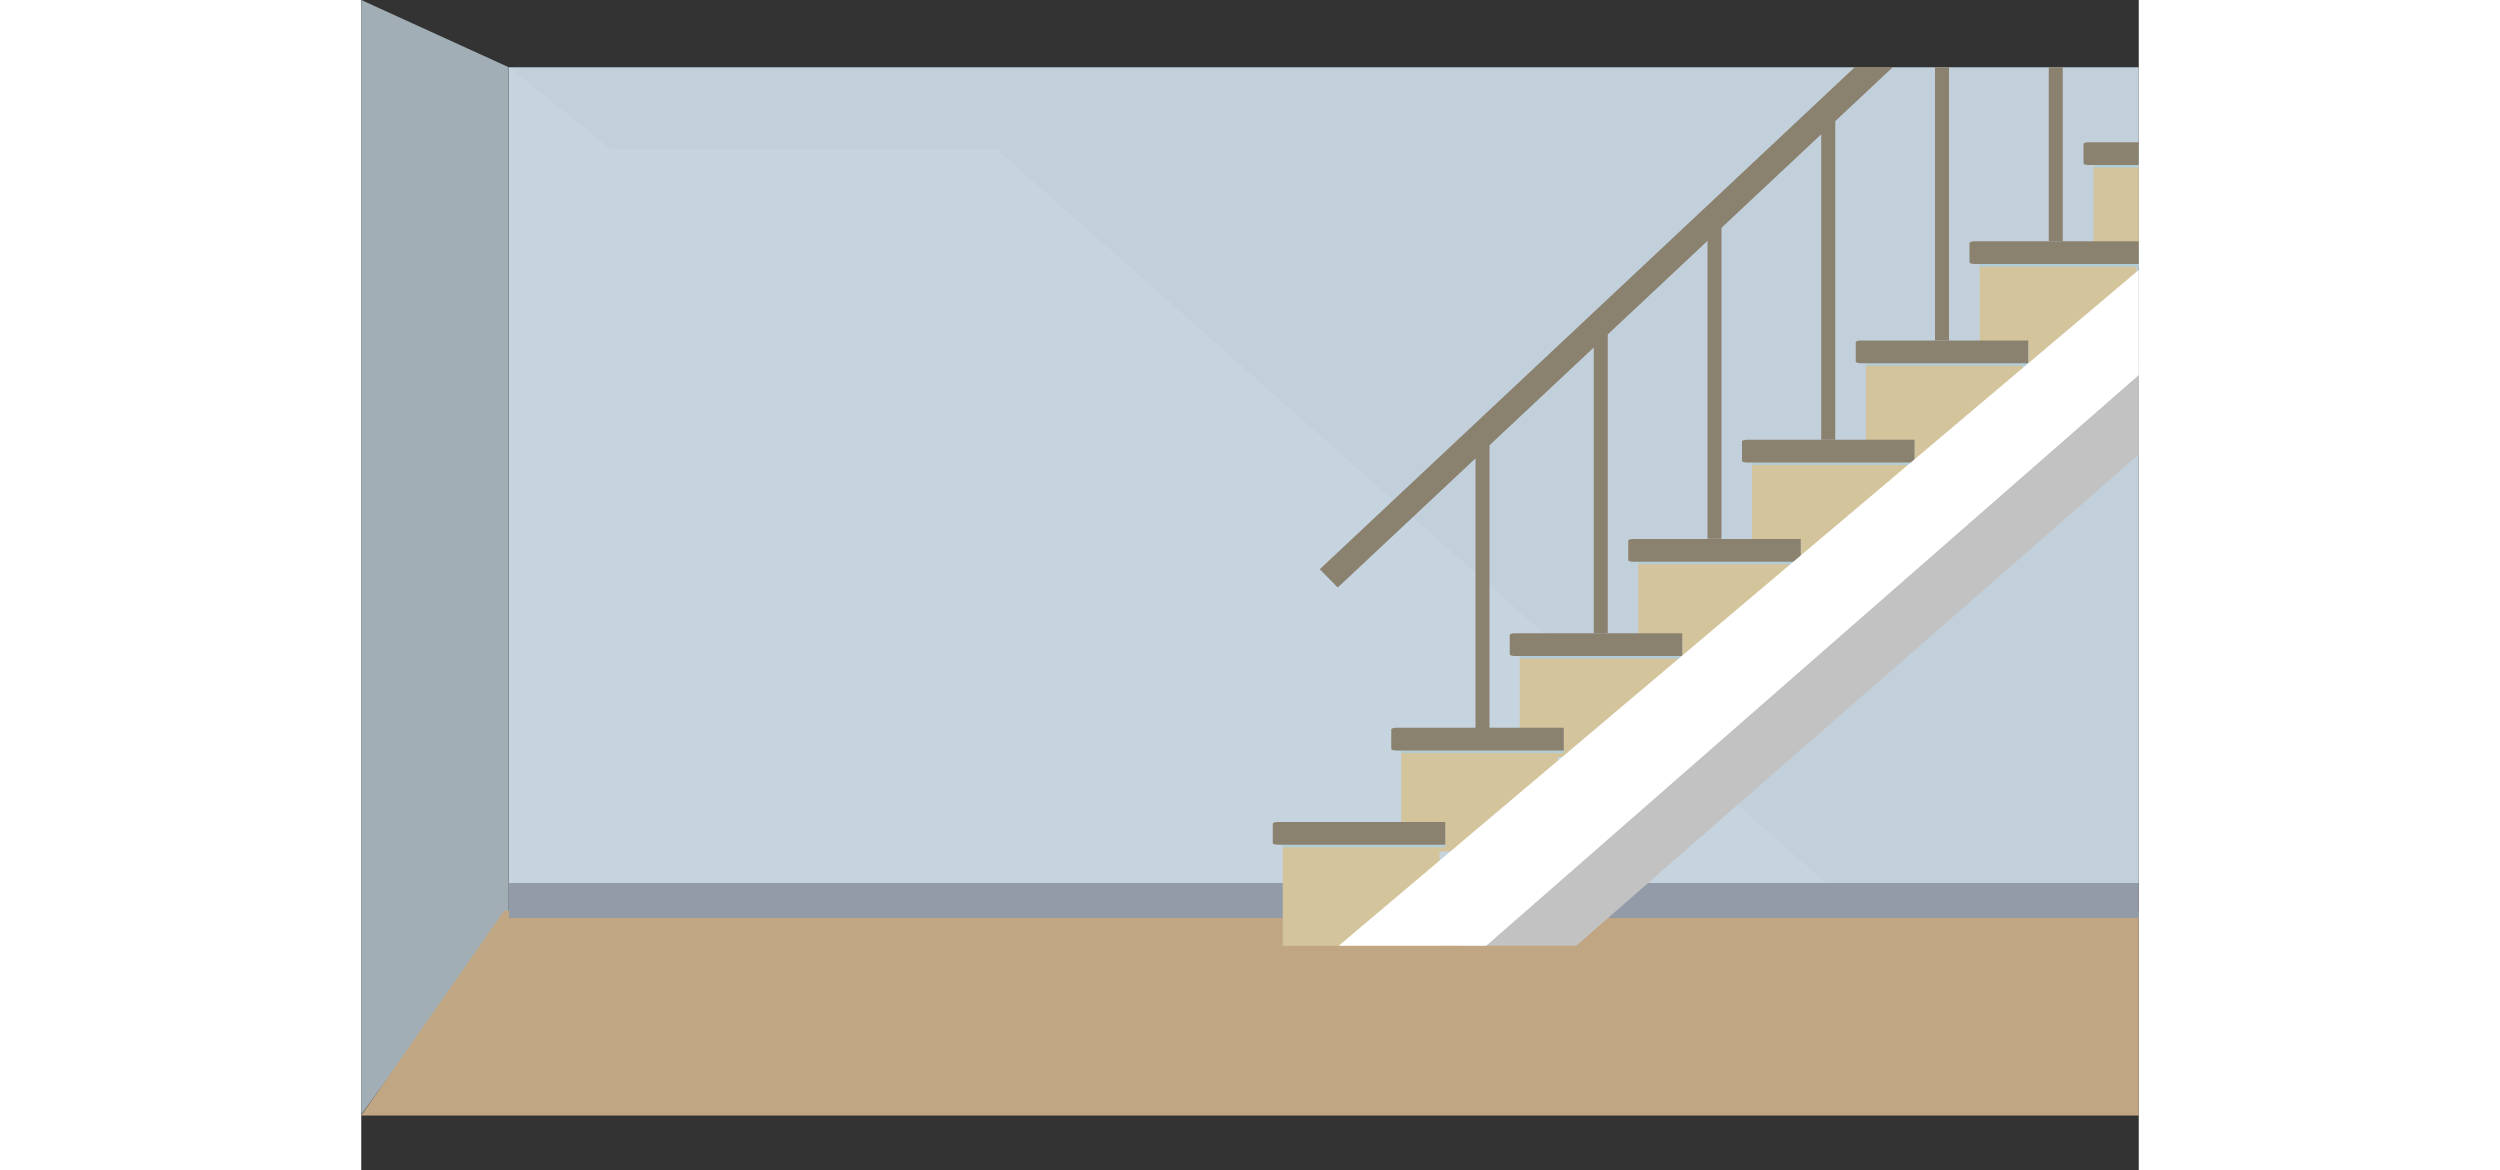 <?xml version="1.0" encoding="utf-8"?>
<!-- Generator: Adobe Illustrator 19.0.0, SVG Export Plug-In . SVG Version: 6.00 Build 0)  -->
<svg version="1.1" id="Layer_1" xmlns="http://www.w3.org/2000/svg" xmlns:xlink="http://www.w3.org/1999/xlink" x="0px" y="0px" width="1000px"
	 viewBox="0 0 711 468.2" style="enable-background:new 0 0 711 468.2;" xml:space="preserve">
<rect x="0" y="0" width="711" height="468.2" fill="#333333" stroke="none"/>
<style type="text/css">
	.st0{fill:#A1AEB5;}
	.st1{fill:#C0A683;}
	.st2{clip-path:url(#SVGID_2_);fill:#C5D4DE;}
	.st3{opacity:2.000000e-002;clip-path:url(#SVGID_2_);fill:#010101;}
	.st4{clip-path:url(#SVGID_2_);fill:#939BA8;}
	.st5{display:none;clip-path:url(#SVGID_2_);}
	.st6{display:inline;fill:#044F2A;}
	.st7{display:inline;fill:#046937;}
	.st8{display:inline;fill:#5A5C5C;}
	.st9{display:inline;fill:#A5A5A5;}
	.st10{display:inline;fill:#CFCFCE;}
	.st11{display:inline;fill:url(#SVGID_3_);}
	.st12{display:inline;fill:none;}
	.st13{clip-path:url(#SVGID_2_);}
	.st14{clip-path:url(#SVGID_5_);}
	.st15{fill:#C3C2C2;}
	.st16{fill:#D3C49C;}
	.st17{fill:#B3CDD6;}
	.st18{fill:#8B816F;}
	.st19{fill:#FFFFFF;}
	.st20{display:inline;}
	.st21{fill:#C6BB2F;}
	.st22{fill:#F8ED34;}
	.st23{fill:#E8E8E8;}
	.st24{fill:#BDBEC0;}
	.st25{fill:#C07529;}
	.st26{fill:#FAA51D;}
	.st27{fill:#2075BC;}
	.st28{fill:#7BAADB;}
	.st29{fill:#F2F2F2;}
	.st30{fill:#04AB8E;}
	.st31{fill:#8CCFB8;}
	.st32{fill:#D59C6D;}
	.st33{fill:#154990;}
	.st34{fill:#C2D8F0;}
</style>
<polygon class="st0" points="59,26.9 0,0 0,445.9 59,364.4 "/>
<polygon class="st1" points="711,364.3 711,364.2 57.2,364.2 0,446.2 711,446.2 "/>
<g>
	<defs>
		<rect id="SVGID_1_" x="59" y="26.9" width="652" height="441.4"/>
	</defs>
	<clipPath id="SVGID_2_">
		<use xlink:href="#SVGID_1_"  style="overflow:visible;"/>
	</clipPath>
	<rect x="59.1" y="26.6" class="st2" width="651.9" height="326.6"/>
	<polygon class="st3" points="254.1,59.6 601.5,367 716.2,367 716.2,26.6 59.1,26.6 99.6,59.6 	"/>
	<rect x="59.1" y="353.2" class="st4" width="652.4" height="14"/>
	<g class="st5">
		<polygon class="st6" points="234.3,154.6 234.3,147.1 110.3,147.1 113.6,154.6 		"/>
		<rect x="117.8" y="154.6" class="st7" width="109.7" height="212.7"/>
		<path class="st8" d="M222.7,259.6c0,1-0.8,1.7-1.7,1.7h-97.4c-1,0-1.7-0.8-1.7-1.7v-5c0-1,0.8-1.7,1.7-1.7H221
			c1,0,1.7,0.8,1.7,1.7V259.6z"/>
		<rect x="125.9" y="254.8" class="st9" width="94.5" height="4.1"/>
		<rect x="131.2" y="253.6" class="st10" width="64.9" height="6.9"/>
		<path class="st10" d="M220.6,258.8c0,1-0.5,1.7-1.2,1.7c-0.6,0-1.2-0.8-1.2-1.7v-3.7c0-1,0.5-1.7,1.2-1.7c0.6,0,1.2,0.8,1.2,1.7
			V258.8z"/>
		
			<radialGradient id="SVGID_3_" cx="124.865" cy="259.238" r="12.894" gradientTransform="matrix(1 0 0 0.967 0 6.071)" gradientUnits="userSpaceOnUse">
			<stop  offset="0" style="stop-color:#E5E1DF"/>
			<stop  offset="0" style="stop-color:#F4F2F0"/>
			<stop  offset="0" style="stop-color:#FFFFFF"/>
			<stop  offset="0.121" style="stop-color:#EDECEC"/>
			<stop  offset="0.353" style="stop-color:#C9C8C9"/>
			<stop  offset="0.522" style="stop-color:#ADAEB0"/>
			<stop  offset="0.608" style="stop-color:#9FA1A3"/>
			<stop  offset="0.751" style="stop-color:#818487"/>
			<stop  offset="0.933" style="stop-color:#575E62"/>
			<stop  offset="1" style="stop-color:#475155"/>
		</radialGradient>
		<path class="st11" d="M128.9,272.3c0,1-0.8,1.7-1.7,1.7h-4.6c-1,0-1.7-0.8-1.7-1.7v-30.9c0-1,0.8-1.7,1.7-1.7h4.6
			c1,0,1.7,0.8,1.7,1.7V272.3z"/>
		<path class="st10" d="M128.7,271.8c0,1-0.8,1.7-1.7,1.7h-4.1c-1,0-1.7-0.8-1.7-1.7v-29.9c0-1,0.8-1.7,1.7-1.7h4.1
			c1,0,1.7,0.8,1.7,1.7V271.8z"/>
		<polygon class="st6" points="117.8,367.4 110.3,367.4 110.3,147.1 117.8,154.6 		"/>
		<polygon class="st6" points="226.8,367.4 234.3,367.4 234.3,147.1 226.8,154.6 		"/>
		<rect x="211" y="124.5" class="st12" width="19.5" height="13.6"/>
	</g>
	<g class="st13">
		<defs>
			<rect id="SVGID_4_" x="241.2" width="476.8" height="432.5"/>
		</defs>
		<clipPath id="SVGID_5_">
			<use xlink:href="#SVGID_4_"  style="overflow:visible;"/>
		</clipPath>
		<g class="st14">
			<polygon class="st15" points="440.1,378.3 472.1,378.3 486,378.3 799.4,104.6 999.6,104.6 999.6,71.3 795.7,71.3 			"/>
			<g>
				<g>
					<g>
						<rect x="738.4" y="26.8" class="st16" width="62.7" height="39.9"/>
					</g>
					<g>
						<rect x="692.9" y="65.9" class="st16" width="62.7" height="40.4"/>
						<rect x="692.9" y="57.9" class="st17" width="65" height="9.1"/>
						<path class="st18" d="M757.9,56.9h-67c-1.1,0-2,0.3-2,0.7v7.7c0,0.4,0.9,0.7,2,0.7h67V56.9z"/>
					</g>
					<g>
						<rect x="647.4" y="105.6" class="st16" width="62.7" height="40.4"/>
						<rect x="647.4" y="97.6" class="st17" width="65" height="9.1"/>
						<path class="st18" d="M712.3,96.5h-67c-1.1,0-2,0.3-2,0.7v7.7c0,0.4,0.9,0.7,2,0.7h67V96.5z"/>
					</g>
					<g>
						<rect x="601.9" y="145.3" class="st16" width="62.7" height="40.4"/>
						<rect x="601.9" y="137.2" class="st17" width="65" height="9.1"/>
						<path class="st18" d="M666.8,136.2h-67c-1.1,0-2,0.3-2,0.7v7.7c0,0.4,0.9,0.7,2,0.7h67V136.2z"/>
					</g>
					<g>
						<rect x="556.3" y="185" class="st16" width="62.7" height="40.4"/>
						<rect x="556.3" y="176.9" class="st17" width="65" height="9.1"/>
						<path class="st18" d="M621.3,175.9h-67c-1.1,0-2,0.3-2,0.7v7.7c0,0.4,0.9,0.7,2,0.7h67V175.9z"/>
					</g>
					<g>
						<rect x="510.8" y="224.6" class="st16" width="62.7" height="40.4"/>
						<rect x="510.8" y="216.6" class="st17" width="65" height="9.1"/>
						<path class="st18" d="M575.8,215.6h-67c-1.1,0-2,0.3-2,0.7v7.7c0,0.4,0.9,0.7,2,0.7h67V215.6z"/>
					</g>
					<g>
						<rect x="463.4" y="262.4" class="st16" width="62.7" height="40.4"/>
						<rect x="463.4" y="254.3" class="st17" width="65" height="9.1"/>
						<path class="st18" d="M528.4,253.3h-67c-1.1,0-2,0.3-2,0.7v7.7c0,0.4,0.9,0.7,2,0.7h67V253.3z"/>
					</g>
					<g>
						<rect x="416" y="300.2" class="st16" width="62.7" height="40.4"/>
						<rect x="416" y="292.1" class="st17" width="65" height="9.1"/>
						<path class="st18" d="M481,291.1h-67c-1.1,0-2,0.3-2,0.7v7.7c0,0.4,0.9,0.7,2,0.7h67V291.1z"/>
					</g>
					<g>
						<rect x="368.6" y="337.9" class="st16" width="62.7" height="40.4"/>
						<rect x="368.6" y="329.8" class="st17" width="65" height="9.1"/>
						<path class="st18" d="M433.6,328.8h-67c-1.1,0-2,0.3-2,0.7v7.7c0,0.4,0.9,0.7,2,0.7h67V328.8z"/>
					</g>
					<polygon class="st19" points="851.9,26.8 450,378.3 391,378.3 807.1,26.8 					"/>
				</g>
				<g>
					<rect x="720.6" y="26.8" class="st18" width="5.6" height="30"/>
					<rect x="675" y="26.7" class="st18" width="5.6" height="69.8"/>
					<rect x="629.5" y="26.7" class="st18" width="5.6" height="109.5"/>
					<rect x="584" y="41.2" class="st18" width="5.6" height="134.7"/>
					<rect x="538.5" y="85.2" class="st18" width="5.6" height="130.3"/>
					<rect x="493" y="125.8" class="st18" width="5.6" height="127.5"/>
					<rect x="445.7" y="170.2" class="st18" width="5.6" height="121.2"/>
					<polygon class="st18" points="597.5,26.8 612.7,26.8 390.6,235 383.4,227.7 					"/>
				</g>
				<rect x="795.7" y="26.8" class="st19" width="203.8" height="44.4"/>
			</g>
		</g>
	</g>
	<g class="st5">
		<g class="st20">
			<g>
				
					<ellipse transform="matrix(0.908 -0.418 0.418 0.908 -24.253 137.19)" class="st21" cx="301" cy="123.9" rx="3.9" ry="3.2"/>
				
					<ellipse transform="matrix(0.908 -0.418 0.418 0.908 -23.609 137.287)" class="st22" cx="301.5" cy="122.5" rx="1.7" ry="1.4"/>
			</g>
			<g>
				<polygon class="st23" points="346.6,223.3 347.5,217.2 314.8,142.6 310.5,144.6 				"/>
				<polygon class="st24" points="346.6,223.3 341.4,220 306.1,146.6 310.5,144.6 				"/>
			</g>
			<g>
				<g>
					<path class="st25" d="M312.2,138.7c-0.1-0.2-0.6-0.4-0.8-0.3l-6.4,3c-0.2,0.1-0.4,0.6-0.3,0.8l0.6,1.3c0.1,0.2,0.6,0.4,0.8,0.3
						l6.4-3c0.2-0.1,0.4-0.6,0.3-0.8L312.2,138.7z"/>
					<path class="st26" d="M312.1,138.9c-0.1-0.2-0.4-0.3-0.5-0.3l-4,1.8c-0.1,0.1-0.2,0.4-0.1,0.6l0.4,1c0.1,0.2,0.4,0.3,0.5,0.3
						l4-1.8c0.1-0.1,0.2-0.4,0.1-0.6L312.1,138.9z"/>
				</g>
				<g>
					<path class="st25" d="M310.7,136.7c-0.1-0.2-0.5-0.4-0.7-0.3l-5.5,2.5c-0.2,0.1-0.3,0.5-0.2,0.7l0.5,1.1
						c0.1,0.2,0.5,0.4,0.7,0.3l5.5-2.5c0.2-0.1,0.3-0.5,0.2-0.7L310.7,136.7z"/>
					<path class="st26" d="M310.6,137c-0.1-0.1-0.3-0.3-0.4-0.2l-3.4,1.6c-0.1,0-0.2,0.4-0.1,0.5l0.4,0.8c0.1,0.1,0.3,0.3,0.4,0.2
						l3.4-1.6c0.1,0,0.2-0.4,0.1-0.5L310.6,137z"/>
				</g>
				<g>
					<path class="st25" d="M304.9,124.2c-0.1-0.2-0.5-0.4-0.7-0.3l-5.5,2.5c-0.2,0.1-0.3,0.5-0.2,0.7l0.5,1.1
						c0.1,0.2,0.5,0.4,0.7,0.3l5.5-2.5c0.2-0.1,0.3-0.5,0.2-0.7L304.9,124.2z"/>
					<path class="st26" d="M304.8,124.4c-0.1-0.1-0.3-0.3-0.4-0.2l-3.4,1.6c-0.1,0-0.2,0.4-0.1,0.5l0.4,0.8c0.1,0.1,0.3,0.3,0.4,0.2
						l3.4-1.6c0.1,0,0.2-0.4,0.1-0.5L304.8,124.4z"/>
				</g>
				<g>
					<path class="st25" d="M309.5,135c-0.1-0.2-0.4-0.3-0.6-0.3L304,137c-0.2,0.1-0.3,0.4-0.2,0.6l0.4,1c0.1,0.2,0.4,0.3,0.6,0.3
						l4.9-2.2c0.2-0.1,0.3-0.4,0.2-0.6L309.5,135z"/>
					<path class="st26" d="M309.4,135.2c-0.1-0.1-0.3-0.3-0.4-0.2l-3,1.4c-0.1,0-0.2,0.3-0.1,0.4l0.3,0.7c0.1,0.1,0.3,0.3,0.4,0.2
						l3-1.4c0.1,0,0.2-0.3,0.1-0.4L309.4,135.2z"/>
				</g>
				<g>
					<path class="st25" d="M305.5,126.4c-0.1-0.2-0.4-0.3-0.6-0.3l-4.9,2.2c-0.2,0.1-0.3,0.4-0.2,0.6l0.4,1c0.1,0.2,0.4,0.3,0.6,0.3
						l4.9-2.2c0.2-0.1,0.3-0.4,0.2-0.6L305.5,126.4z"/>
					<path class="st26" d="M305.4,126.6c-0.1-0.1-0.3-0.3-0.4-0.2l-3,1.4c-0.1,0-0.2,0.3-0.1,0.4l0.3,0.7c0.1,0.1,0.3,0.3,0.4,0.2
						l3-1.4c0.1,0,0.2-0.3,0.1-0.4L305.4,126.6z"/>
				</g>
				<g>
					<path class="st25" d="M308.5,133.4c-0.1-0.2-0.4-0.3-0.6-0.2l-4.6,2.1c-0.1,0.1-0.3,0.4-0.2,0.6l0.4,0.9
						c0.1,0.2,0.4,0.3,0.6,0.2l4.6-2.1c0.1-0.1,0.3-0.4,0.2-0.6L308.5,133.4z"/>
					<path class="st26" d="M308.4,133.6c-0.1-0.1-0.3-0.2-0.4-0.2l-2.8,1.3c-0.1,0-0.1,0.3-0.1,0.4l0.3,0.7c0.1,0.1,0.3,0.2,0.4,0.2
						l2.8-1.3c0.1,0,0.1-0.3,0.1-0.4L308.4,133.6z"/>
				</g>
				<g>
					<path class="st25" d="M307.7,131.7c-0.1-0.2-0.4-0.3-0.6-0.2l-4.6,2.1c-0.1,0.1-0.3,0.4-0.2,0.6l0.4,0.9
						c0.1,0.2,0.4,0.3,0.6,0.2l4.6-2.1c0.1-0.1,0.3-0.4,0.2-0.6L307.7,131.7z"/>
					<path class="st26" d="M307.6,131.9c-0.1-0.1-0.3-0.2-0.4-0.2l-2.8,1.3c-0.1,0-0.1,0.3-0.1,0.4l0.3,0.7c0.1,0.1,0.3,0.2,0.4,0.2
						l2.8-1.3c0.1,0,0.1-0.3,0.1-0.4L307.6,131.9z"/>
				</g>
				<g>
					<path class="st25" d="M306.9,130c-0.1-0.2-0.4-0.3-0.6-0.2l-4.6,2.1c-0.1,0.1-0.3,0.4-0.2,0.6l0.4,0.9c0.1,0.2,0.4,0.3,0.6,0.2
						l4.6-2.1c0.1-0.1,0.3-0.4,0.2-0.6L306.9,130z"/>
					<path class="st26" d="M306.8,130.1c-0.1-0.1-0.3-0.2-0.4-0.2l-2.8,1.3c-0.1,0-0.1,0.3-0.1,0.4l0.3,0.7c0.1,0.1,0.3,0.2,0.4,0.2
						l2.8-1.3c0.1,0,0.1-0.3,0.1-0.4L306.8,130.1z"/>
				</g>
				<g>
					<path class="st25" d="M306.1,128.2c-0.1-0.2-0.4-0.3-0.6-0.2l-4.6,2.1c-0.1,0.1-0.3,0.4-0.2,0.6l0.4,0.9
						c0.1,0.2,0.4,0.3,0.6,0.2l4.6-2.1c0.1-0.1,0.3-0.4,0.2-0.6L306.1,128.2z"/>
					<path class="st26" d="M306,128.4c-0.1-0.1-0.3-0.2-0.4-0.2l-2.8,1.3c-0.1,0-0.1,0.3-0.1,0.4l0.3,0.7c0.1,0.1,0.3,0.2,0.4,0.2
						l2.8-1.3c0.1,0,0.1-0.3,0.1-0.4L306,128.4z"/>
				</g>
			</g>
			<g>
				<polygon class="st21" points="309,141.5 299.8,146.3 301.1,149.1 310.7,145.2 				"/>
				<polygon class="st22" points="309,141.5 318.7,137.6 319.9,140.4 310.7,145.2 				"/>
			</g>
		</g>
		<g class="st20">
			<g>
				
					<ellipse transform="matrix(-0.908 -0.418 0.418 -0.908 644.448 389.084)" class="st21" cx="364.8" cy="123.9" rx="3.9" ry="3.2"/>
				
					<ellipse transform="matrix(-0.908 -0.418 0.418 -0.908 644.045 386.169)" class="st22" cx="364.3" cy="122.5" rx="1.7" ry="1.4"/>
			</g>
			<g>
				<polygon class="st23" points="319.2,223.3 318.3,217.2 351,142.6 355.4,144.6 				"/>
				<polygon class="st24" points="319.2,223.3 324.4,220 359.7,146.6 355.4,144.6 				"/>
			</g>
			<g>
				<g>
					<path class="st25" d="M353.6,138.7c0.1-0.2,0.6-0.4,0.8-0.3l6.4,3c0.2,0.1,0.4,0.6,0.3,0.8l-0.6,1.3c-0.1,0.2-0.6,0.4-0.8,0.3
						l-6.4-3c-0.2-0.1-0.4-0.6-0.3-0.8L353.6,138.7z"/>
					<path class="st26" d="M353.7,138.9c0.1-0.2,0.4-0.3,0.5-0.3l4,1.8c0.1,0.1,0.2,0.4,0.1,0.6l-0.4,1c-0.1,0.2-0.4,0.3-0.5,0.3
						l-4-1.8c-0.1-0.1-0.2-0.4-0.1-0.6L353.7,138.9z"/>
				</g>
				<g>
					<path class="st25" d="M355.1,136.7c0.1-0.2,0.5-0.4,0.7-0.3l5.5,2.5c0.2,0.1,0.3,0.5,0.2,0.7l-0.5,1.1
						c-0.1,0.2-0.5,0.4-0.7,0.3l-5.5-2.5c-0.2-0.1-0.3-0.5-0.2-0.7L355.1,136.7z"/>
					<path class="st26" d="M355.2,137c0.1-0.1,0.3-0.3,0.4-0.2l3.4,1.6c0.1,0,0.2,0.4,0.1,0.5l-0.4,0.8c-0.1,0.1-0.3,0.3-0.4,0.2
						l-3.4-1.6c-0.1,0-0.2-0.4-0.1-0.5L355.2,137z"/>
				</g>
				<g>
					<path class="st25" d="M360.9,124.2c0.1-0.2,0.5-0.4,0.7-0.3l5.5,2.5c0.2,0.1,0.3,0.5,0.2,0.7l-0.5,1.1
						c-0.1,0.2-0.5,0.4-0.7,0.3l-5.5-2.5c-0.2-0.1-0.3-0.5-0.2-0.7L360.9,124.2z"/>
					<path class="st26" d="M361,124.4c0.1-0.1,0.3-0.3,0.4-0.2l3.4,1.6c0.1,0,0.2,0.4,0.1,0.5l-0.4,0.8c-0.1,0.1-0.3,0.3-0.4,0.2
						l-3.4-1.6c-0.1,0-0.2-0.4-0.1-0.5L361,124.4z"/>
				</g>
				<g>
					<path class="st25" d="M356.3,135c0.1-0.2,0.4-0.3,0.6-0.3l4.9,2.2c0.2,0.1,0.3,0.4,0.2,0.6l-0.4,1c-0.1,0.2-0.4,0.3-0.6,0.3
						l-4.9-2.2c-0.2-0.1-0.3-0.4-0.2-0.6L356.3,135z"/>
					<path class="st26" d="M356.4,135.2c0.1-0.1,0.3-0.3,0.4-0.2l3,1.4c0.1,0,0.2,0.3,0.1,0.4l-0.3,0.7c-0.1,0.1-0.3,0.3-0.4,0.2
						l-3-1.4c-0.1,0-0.2-0.3-0.1-0.4L356.4,135.2z"/>
				</g>
				<g>
					<path class="st25" d="M360.3,126.4c0.1-0.2,0.4-0.3,0.6-0.3l4.9,2.2c0.2,0.1,0.3,0.4,0.2,0.6l-0.4,1c-0.1,0.2-0.4,0.3-0.6,0.3
						l-4.9-2.2c-0.2-0.1-0.3-0.4-0.2-0.6L360.3,126.4z"/>
					<path class="st26" d="M360.4,126.6c0.1-0.1,0.3-0.3,0.4-0.2l3,1.4c0.1,0,0.2,0.3,0.1,0.4l-0.3,0.7c-0.1,0.1-0.3,0.3-0.4,0.2
						l-3-1.4c-0.1,0-0.2-0.3-0.1-0.4L360.4,126.6z"/>
				</g>
				<g>
					<path class="st25" d="M357.3,133.4c0.1-0.2,0.4-0.3,0.6-0.2l4.6,2.1c0.1,0.1,0.3,0.4,0.2,0.6l-0.4,0.9
						c-0.1,0.2-0.4,0.3-0.6,0.2l-4.6-2.1c-0.1-0.1-0.3-0.4-0.2-0.6L357.3,133.4z"/>
					<path class="st26" d="M357.4,133.6c0.1-0.1,0.3-0.2,0.4-0.2l2.8,1.3c0.1,0,0.1,0.3,0.1,0.4l-0.3,0.7c-0.1,0.1-0.3,0.2-0.4,0.2
						l-2.8-1.3c-0.1,0-0.1-0.3-0.1-0.4L357.4,133.6z"/>
				</g>
				<g>
					<path class="st25" d="M358.1,131.7c0.1-0.2,0.4-0.3,0.6-0.2l4.6,2.1c0.1,0.1,0.3,0.4,0.2,0.6l-0.4,0.9
						c-0.1,0.2-0.4,0.3-0.6,0.2l-4.6-2.1c-0.1-0.1-0.3-0.4-0.2-0.6L358.1,131.7z"/>
					<path class="st26" d="M358.2,131.9c0.1-0.1,0.3-0.2,0.4-0.2l2.8,1.3c0.1,0,0.1,0.3,0.1,0.4l-0.3,0.7c-0.1,0.1-0.3,0.2-0.4,0.2
						l-2.8-1.3c-0.1,0-0.1-0.3-0.1-0.4L358.2,131.9z"/>
				</g>
				<g>
					<path class="st25" d="M358.9,130c0.1-0.2,0.4-0.3,0.6-0.2l4.6,2.1c0.1,0.1,0.3,0.4,0.2,0.6l-0.4,0.9c-0.1,0.2-0.4,0.3-0.6,0.2
						l-4.6-2.1c-0.1-0.1-0.3-0.4-0.2-0.6L358.9,130z"/>
					<path class="st26" d="M359,130.1c0.1-0.1,0.3-0.2,0.4-0.2l2.8,1.3c0.1,0,0.1,0.3,0.1,0.4l-0.3,0.7c-0.1,0.1-0.3,0.2-0.4,0.2
						l-2.8-1.3c-0.1,0-0.1-0.3-0.1-0.4L359,130.1z"/>
				</g>
				<g>
					<path class="st25" d="M359.7,128.2c0.1-0.2,0.4-0.3,0.6-0.2l4.6,2.1c0.1,0.1,0.3,0.4,0.2,0.6l-0.4,0.9
						c-0.1,0.2-0.4,0.3-0.6,0.2l-4.6-2.1c-0.1-0.1-0.3-0.4-0.2-0.6L359.7,128.2z"/>
					<path class="st26" d="M359.8,128.4c0.1-0.1,0.3-0.2,0.4-0.2l2.8,1.3c0.1,0,0.1,0.3,0.1,0.4l-0.3,0.7c-0.1,0.1-0.3,0.2-0.4,0.2
						l-2.8-1.3c-0.1,0-0.1-0.3-0.1-0.4L359.8,128.4z"/>
				</g>
			</g>
			<g>
				<polygon class="st21" points="356.8,141.5 366,146.3 364.7,149.1 355.1,145.2 				"/>
				<polygon class="st22" points="356.8,141.5 347.1,137.6 345.9,140.4 355.1,145.2 				"/>
			</g>
		</g>
		<g class="st20">
			<g>
				<path class="st27" d="M356.4,148.1h-24.1h-24.1c0,0-5.4,0.2-5.6,5.2c0,8.3,0,24.8,0,32.6c0,10.7,5.7,15.1,8.2,17.3
					c7.1,6.4,21.5,12.1,21.5,12.1c0,0,14.4-5.7,21.5-12.1c2.4-2.2,8.2-6.6,8.2-17.3c0-7.8,0-24.3,0-32.6
					C361.8,148.3,356.4,148.1,356.4,148.1z"/>
			</g>
			<g>
				<g id="XMLID_18_">
					<path id="XMLID_20_" class="st28" d="M356.4,148.1H332v67.1c0.2,0.1,0.3,0.1,0.3,0.1c0,0,14.4-5.7,21.5-12.1
						c2.4-2.2,8.2-6.6,8.2-17.3v-32.6C361.8,148.3,356.4,148.1,356.4,148.1z"/>
				</g>
			</g>
			<g>
				<path class="st29" d="M357.2,154.3c-0.1-0.9-0.4-1.4-1-1.8c-0.6-0.4-1.3-0.4-1.4-0.4l0,0H310l-0.1,0c-0.1,0-0.7,0.1-1.3,0.4
					c-0.7,0.4-1.1,0.9-1.2,1.8l0,0v31.1c0,3.7,0.7,6.7,2.2,9.4c1.3,2.2,2.8,3.6,4,4.7c0.2,0.2,0.3,0.3,0.5,0.5
					c4.9,4.6,14.2,8.9,17.9,10.5l0.2,0.1l0.2-0.1c6-2.6,13.8-6.7,17.9-10.5c0.2-0.1,0.3-0.3,0.5-0.5c2.3-2.1,6.2-5.7,6.2-14
					L357.2,154.3L357.2,154.3z"/>
			</g>
			<g>
				<path class="st30" d="M355.4,156c-0.1-0.8-0.3-1.3-1-1.7c-0.6-0.3-1.2-0.4-1.3-0.4l0,0h-41.5l-0.1,0c-0.1,0-0.7,0.1-1.2,0.4
					c-0.7,0.3-1,0.9-1.1,1.7l0,0v28.9c0,3.4,0.7,6.3,2.1,8.7c1.2,2.1,2.6,3.4,3.7,4.3c0.2,0.2,0.3,0.3,0.5,0.4
					c4.6,4.3,13.2,8.3,16.7,9.8l0.2,0.1l0.2-0.1c5.6-2.4,12.8-6.2,16.7-9.8c0.1-0.1,0.3-0.3,0.5-0.4c2.2-2,5.8-5.3,5.8-13L355.4,156
					L355.4,156z"/>
			</g>
			<g>
				<g id="XMLID_14_">
					<path id="XMLID_16_" class="st31" d="M355.4,156c-0.1-0.8-0.3-1.3-1-1.7c-0.6-0.3-1.2-0.4-1.3-0.4l0,0h-20.9v54.2l0.2,0.1
						l0.2-0.1c5.6-2.4,12.8-6.2,16.7-9.8c0.1-0.1,0.3-0.3,0.5-0.4c2.2-2,5.8-5.3,5.8-13L355.4,156L355.4,156z"/>
				</g>
			</g>
			<g>
				<g>
					<path class="st22" d="M332.1,181.1v-24c1.9,7.2,4.2,12.9,6.6,16.8C336.2,175.9,334.1,177.7,332.1,181.1
						C332.2,181.1,332.2,181.1,332.1,181.1C332.1,181.1,332.1,181.1,332.1,181.1z"/>
				</g>
				<g>
					<path class="st22" d="M335.6,191.4c-1.2,2-2.5,5-3.4,8.8v-12.7C333.2,189.4,334.3,190.3,335.6,191.4z"/>
				</g>
				<g>
					<path class="st22" d="M332.2,181.2C332.2,181.2,332.2,181.2,332.2,181.2c0.2,1.6,0.8,3.3,2,4.6c3,3.4,8.1,3.7,11.5,0.7
						c3.4-3,3.7-8.1,0.7-11.5c-0.3-0.4-0.7-0.7-1.1-1c1.2,0.5,2.4,1.3,3.3,2.4c3.5,3.9,3.1,10-0.8,13.4c-3.9,3.5-10,3.1-13.4-0.8
						c-1.2-1.4-2-3-2.3-4.7v0C332.3,183.4,332.3,182.3,332.2,181.2z"/>
				</g>
				<g>
					<path class="st32" d="M332.1,181.1L332.1,181.1C332.1,181.1,332.1,181.1,332.1,181.1C332.2,181.1,332.2,181.1,332.1,181.1
						C332.2,181.2,332.2,181.2,332.1,181.1C332.1,181.2,332.1,181.2,332.1,181.1z"/>
				</g>
				<g>
					<path class="st32" d="M332.2,181.2c0.2,1.1,0.2,2.2,0,3.2L332.2,181.2C332.1,181.2,332.1,181.2,332.2,181.2z"/>
				</g>
				<g>
					<path class="st32" d="M332.1,181.1C332.1,181.2,332.1,181.2,332.1,181.1C332.1,181.2,332.1,181.2,332.1,181.1L332.1,181.1z"/>
				</g>
				<g>
					<path class="st21" d="M332.1,181.1C332.1,181.1,332.1,181.1,332.1,181.1C332.1,181.1,332.1,181.1,332.1,181.1
						c-2-3.4-4-5.2-6.6-7.2c2.3-3.9,4.7-9.6,6.6-16.8l0,0L332.1,181.1C332.1,181.1,332.1,181.1,332.1,181.1z"/>
				</g>
				<g>
					<path class="st21" d="M328.7,191.4c1.3-1.1,2.4-2,3.4-3.9c0,0,0,0,0,0v12.7c0,0,0,0,0,0C331.1,196.4,329.9,193.4,328.7,191.4z"
						/>
				</g>
				<g>
					<polygon class="st32" points="332.1,184.4 332.1,184.4 332.1,184.4 					"/>
				</g>
				<g>
					<polygon class="st32" points="332.1,181.1 332.1,181.1 332.1,181.1 					"/>
				</g>
				<g>
					<path class="st21" d="M332.1,184.4c-0.3,1.7-1,3.3-2.3,4.7c-3.5,3.9-9.5,4.3-13.4,0.8c-3.9-3.5-4.3-9.5-0.8-13.4
						c1-1.1,2.1-1.9,3.3-2.4c-0.4,0.3-0.7,0.6-1,1c-3,3.4-2.7,8.5,0.7,11.5c3.4,3,8.5,2.7,11.5-0.7c1.2-1.3,1.9-3,2-4.6c0,0,0,0,0,0
						C332,182.3,332,183.4,332.1,184.4z"/>
				</g>
				<g>
					<path class="st32" d="M332.1,181.1C332.1,181.2,332.1,181.2,332.1,181.1C332.1,181.2,332.1,181.2,332.1,181.1
						C332.1,181.1,332.1,181.1,332.1,181.1C332.1,181.1,332.1,181.1,332.1,181.1z"/>
				</g>
				<g>
					<path class="st32" d="M332.1,181.2C332.1,181.2,332.1,181.2,332.1,181.2L332.1,181.2l0,3.2c0,0,0,0,0,0
						C332,183.4,332,182.3,332.1,181.2z"/>
				</g>
				<g>
					<path class="st32" d="M332.1,181.2C332.1,181.2,332.1,181.2,332.1,181.2C332.1,181.2,332.1,181.2,332.1,181.2L332.1,181.2
						L332.1,181.2L332.1,181.2z"/>
				</g>
			</g>
			<g>
				<circle class="st33" cx="306.4" cy="151.1" r="1.1"/>
				<circle class="st28" cx="306" cy="150.8" r="1"/>
			</g>
			<g>
				<circle class="st27" cx="357.9" cy="150.9" r="1.1"/>
				<circle class="st34" cx="357.6" cy="150.6" r="1"/>
			</g>
			<g>
				<circle class="st33" cx="316.8" cy="150.2" r="1.1"/>
				<circle class="st28" cx="316.5" cy="149.9" r="1"/>
			</g>
			<g>
				<circle class="st33" cx="327.2" cy="150.3" r="1.1"/>
				<circle class="st28" cx="326.8" cy="150" r="1"/>
			</g>
			<g>
				<circle class="st27" cx="345.9" cy="150.3" r="1.1"/>
				<circle class="st34" cx="345.6" cy="150" r="1"/>
			</g>
			<g>
				<circle class="st27" cx="336.7" cy="150.3" r="1.1"/>
				<circle class="st34" cx="336.3" cy="150" r="1"/>
			</g>
			<g>
				<circle class="st33" cx="305.4" cy="161.6" r="1.1"/>
				<circle class="st28" cx="305.1" cy="161.3" r="1"/>
			</g>
			<g>
				<circle class="st27" cx="359.6" cy="161.4" r="1.1"/>
				<circle class="st34" cx="359.3" cy="161.1" r="1"/>
			</g>
			<g>
				<circle class="st33" cx="305.4" cy="172.8" r="1.1"/>
				<circle class="st28" cx="305.1" cy="172.5" r="1"/>
			</g>
			<g>
				<circle class="st27" cx="359.6" cy="172.6" r="1.1"/>
				<circle class="st34" cx="359.3" cy="172.3" r="1"/>
			</g>
			<g>
				<circle class="st33" cx="305.4" cy="184.5" r="1.1"/>
				<circle class="st28" cx="305.1" cy="184.2" r="1"/>
			</g>
			<g>
				<circle class="st27" cx="359.6" cy="184.3" r="1.1"/>
				<circle class="st34" cx="359.3" cy="184" r="1"/>
			</g>
			<g>
				<circle class="st33" cx="307.9" cy="196.3" r="1.1"/>
				<circle class="st28" cx="307.5" cy="196" r="1"/>
			</g>
			<g>
				<circle class="st27" cx="357.3" cy="196.1" r="1.1"/>
				<circle class="st34" cx="356.9" cy="195.8" r="1"/>
			</g>
			<g>
				<circle class="st33" cx="315.4" cy="204.1" r="1.1"/>
				<circle class="st28" cx="315.1" cy="203.8" r="1"/>
			</g>
			<g>
				<circle class="st33" cx="323.4" cy="209.1" r="1.1"/>
				<circle class="st28" cx="323.1" cy="208.8" r="1"/>
			</g>
			<g>
				<circle class="st27" cx="349.9" cy="203.5" r="1.1"/>
				<circle class="st34" cx="349.6" cy="203.2" r="1"/>
			</g>
			<g>
				<circle class="st27" cx="341.1" cy="209" r="1.1"/>
				<circle class="st34" cx="340.7" cy="208.7" r="1"/>
			</g>
		</g>
	</g>
</g>
</svg>
